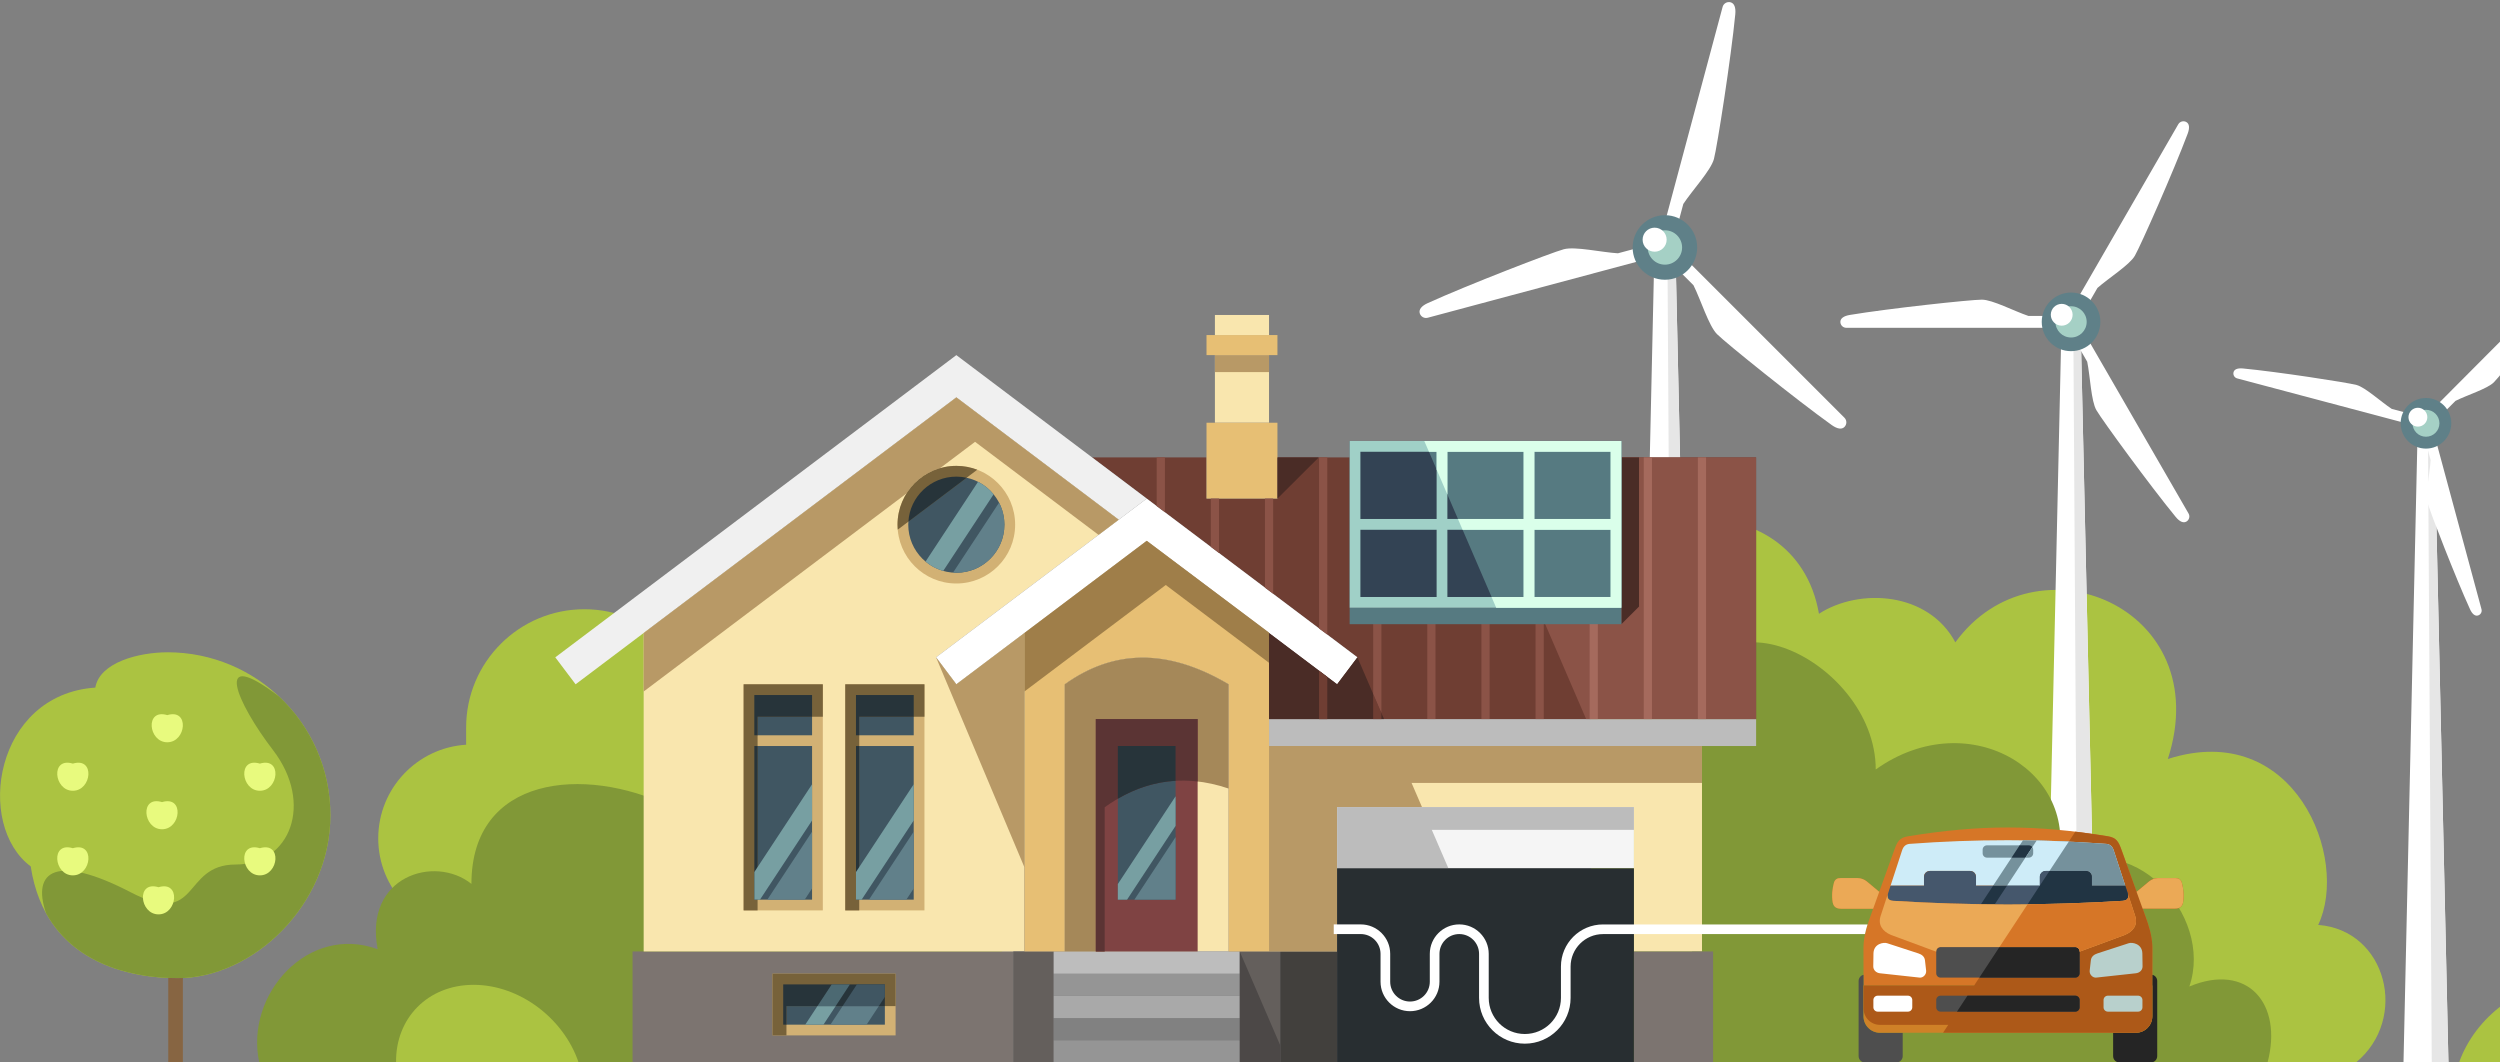 <svg width="880" height="374" viewBox="0 0 880 374" fill="none" xmlns="http://www.w3.org/2000/svg">
<rect x="0" y="0" width="880" height="374" fill="#808080" stroke="none"/>
<g clip-path="url(#clip0_408_949)">
<path fill-rule="evenodd" clip-rule="evenodd" d="M575.97 374H596.14L589.73 87.11H582.38L575.97 374Z" fill="white"/>
<path fill-rule="evenodd" clip-rule="evenodd" d="M588.66 374H596.14L589.73 87.11H586.93L588.66 374Z" fill="#E6E6E6"/>
<path fill-rule="evenodd" clip-rule="evenodd" d="M596.1 100.4C598.68 105.56 601.49 114.71 604.39 117.62C607.54 120.77 632.33 140.73 644.76 149.61C646.71 151 648.29 151.25 649.24 150.29C650.14 149.39 650.14 147.94 649.24 147.04L587.68 85.48C586.78 84.58 585.33 84.58 584.43 85.48C583.53 86.38 583.53 87.83 584.43 88.73L596.1 100.4Z" fill="white"/>
<path fill-rule="evenodd" clip-rule="evenodd" d="M592.54 71.77C595.72 66.95 602.24 59.95 603.3 55.98C604.45 51.68 609.35 20.23 610.82 5.03C611.05 2.65 610.47 1.16 609.17 0.81C607.95 0.48 606.69 1.21 606.36 2.43L583.83 86.52C583.5 87.74 584.23 89 585.45 89.33C586.67 89.66 587.93 88.93 588.26 87.71L592.53 71.77H592.54Z" fill="white"/>
<path fill-rule="evenodd" clip-rule="evenodd" d="M569.52 89.16C563.76 88.82 554.43 86.67 550.46 87.73C546.16 88.88 516.47 100.37 502.57 106.69C500.39 107.68 499.39 108.93 499.74 110.23C500.07 111.45 501.33 112.18 502.55 111.85L586.64 89.32C587.86 88.99 588.59 87.73 588.26 86.51C587.93 85.29 586.67 84.56 585.45 84.89L569.51 89.16H569.52Z" fill="white"/>
<path fill-rule="evenodd" clip-rule="evenodd" d="M586.05 75.75C592.32 75.75 597.41 80.84 597.41 87.11C597.41 93.38 592.32 98.47 586.05 98.47C579.78 98.47 574.69 93.38 574.69 87.11C574.69 80.84 579.78 75.75 586.05 75.75Z" fill="#5F8088"/>
<path fill-rule="evenodd" clip-rule="evenodd" d="M586.05 81.06C582.71 81.06 580 83.77 580 87.11C580 90.45 582.71 93.16 586.05 93.16C589.39 93.16 592.1 90.45 592.1 87.11C592.1 83.77 589.39 81.06 586.05 81.06Z" fill="#A5D0C5"/>
<path fill-rule="evenodd" clip-rule="evenodd" d="M582.43 80.14C584.77 80.14 586.66 82.03 586.66 84.37C586.66 86.71 584.77 88.6 582.43 88.6C580.09 88.6 578.2 86.71 578.2 84.37C578.2 82.03 580.09 80.14 582.43 80.14Z" fill="white"/>
<path fill-rule="evenodd" clip-rule="evenodd" d="M846.03 374H861.85L856.82 149H851.06L846.03 374Z" fill="white"/>
<path fill-rule="evenodd" clip-rule="evenodd" d="M855.98 374H861.85L856.82 149H854.62L855.98 374Z" fill="#E6E6E6"/>
<path fill-rule="evenodd" clip-rule="evenodd" d="M855.58 161.96C855.32 166.48 853.65 173.8 854.49 176.91C855.4 180.28 864.46 203.54 869.44 214.44C870.22 216.15 871.2 216.93 872.22 216.66C873.18 216.4 873.75 215.41 873.49 214.45L855.68 148.53C855.42 147.57 854.43 147 853.47 147.26C852.51 147.52 851.94 148.51 852.2 149.47L855.58 161.96Z" fill="white"/>
<path fill-rule="evenodd" clip-rule="evenodd" d="M864.35 141.1C868.39 139.07 875.57 136.85 877.84 134.57C880.3 132.1 895.92 112.62 902.86 102.86C903.95 101.33 904.14 100.09 903.39 99.34C902.69 98.64 901.54 98.64 900.84 99.34L852.66 147.72C851.96 148.42 851.96 149.56 852.66 150.27C853.36 150.97 854.51 150.97 855.21 150.27L864.34 141.1H864.35Z" fill="white"/>
<path fill-rule="evenodd" clip-rule="evenodd" d="M841.89 143.93C838.11 141.45 832.6 136.34 829.49 135.51C826.12 134.61 801.44 130.83 789.52 129.7C787.65 129.52 786.48 129.98 786.21 131C785.95 131.96 786.53 132.95 787.49 133.2L853.48 150.73C854.44 150.99 855.43 150.41 855.68 149.45C855.94 148.49 855.36 147.5 854.4 147.25L841.89 143.93Z" fill="white"/>
<path fill-rule="evenodd" clip-rule="evenodd" d="M853.94 140.09C858.86 140.09 862.85 144.08 862.85 149C862.85 153.92 858.86 157.91 853.94 157.91C849.02 157.91 845.03 153.92 845.03 149C845.03 144.08 849.02 140.09 853.94 140.09Z" fill="#5F8088"/>
<path fill-rule="evenodd" clip-rule="evenodd" d="M853.94 144.25C851.32 144.25 849.2 146.37 849.2 148.99C849.2 151.61 851.32 153.73 853.94 153.73C856.56 153.73 858.68 151.61 858.68 148.99C858.68 146.37 856.56 144.25 853.94 144.25Z" fill="#A5D0C5"/>
<path fill-rule="evenodd" clip-rule="evenodd" d="M851.1 143.53C852.93 143.53 854.42 145.02 854.42 146.85C854.42 148.68 852.94 150.17 851.1 150.17C849.26 150.17 847.78 148.69 847.78 146.85C847.78 145.01 849.27 143.53 851.1 143.53Z" fill="white"/>
<path fill-rule="evenodd" clip-rule="evenodd" d="M164.08 262.14C146.81 263.22 133.14 277.57 133.14 295.11C133.14 312.65 146.81 327 164.08 328.08V374H247.31V256.07C247.31 233.09 228.68 214.45 205.7 214.45C182.72 214.45 164.08 233.08 164.08 256.07V262.14Z" fill="#ABC341"/>
<path fill-rule="evenodd" clip-rule="evenodd" d="M560.02 222.92V374H829.3C848.03 358.57 840.09 327.38 816 325.57C827.17 302.24 807.71 252.89 763.08 267.17C780.38 213.73 716.53 187.37 688.28 226.1C678.8 208.35 654.61 206.81 640.27 216.05C632.04 168.02 560.03 173.79 560.03 222.93L560.02 222.92Z" fill="#ABC341"/>
<path fill-rule="evenodd" clip-rule="evenodd" d="M352.72 374V294.02C352.72 251.03 293.67 237.46 275.79 276.11C257.37 264.09 239.6 265.09 235.53 283.68C205.76 269.48 165.95 272.97 165.94 311.13C153.04 300.77 128.01 308.46 132.94 334.13C108.58 325.14 86.09 349.94 91.25 373.99H352.72V374Z" fill="#819837"/>
<path fill-rule="evenodd" clip-rule="evenodd" d="M166.71 346.66C150.51 346.66 139.17 358.5 139.42 374H203.67C198.44 358.5 182.91 346.66 166.71 346.66Z" fill="#ABC341"/>
<path fill-rule="evenodd" clip-rule="evenodd" d="M58.93 229.6C90.61 229.6 116.29 255.28 116.29 286.96C116.29 318.64 88.98 344.32 62.53 344.32C46.4 344.32 16.05 339.28 10.81 304.97C-8.81 290.37 -1.96 244.48 33.56 242.03C35.02 233.22 48.74 229.61 58.94 229.61L58.93 229.6Z" fill="#ABC341"/>
<path fill-rule="evenodd" clip-rule="evenodd" d="M98.28 245.22C109.37 255.68 116.29 270.51 116.29 286.95C116.29 318.63 88.98 344.31 62.53 344.31C49.44 344.31 27 340.99 16.2 321.42C11.05 306.39 20.02 300.57 46.01 314.08C70.7 326.91 63.75 304.31 82.95 304.31C102.15 304.31 110.57 282.85 96.07 263.99C83.42 247.54 74.35 226.89 98.29 245.22H98.28Z" fill="#819837"/>
<path fill-rule="evenodd" clip-rule="evenodd" d="M59.22 374H64.37V344.26C63.75 344.29 63.14 344.31 62.53 344.31C61.48 344.31 60.38 344.29 59.23 344.24V374H59.22Z" fill="#876542"/>
<path fill-rule="evenodd" clip-rule="evenodd" d="M25.64 298.57C33.55 296.17 32.34 308.13 25.64 308.13C18.94 308.13 17.71 296.16 25.64 298.57Z" fill="#E8FA7E"/>
<path fill-rule="evenodd" clip-rule="evenodd" d="M57.03 282.34C64.94 279.94 63.73 291.9 57.03 291.9C50.33 291.9 49.1 279.93 57.03 282.34Z" fill="#E8FA7E"/>
<path fill-rule="evenodd" clip-rule="evenodd" d="M91.47 298.57C99.38 296.17 98.17 308.13 91.47 308.13C84.77 308.13 83.54 296.16 91.47 298.57Z" fill="#E8FA7E"/>
<path fill-rule="evenodd" clip-rule="evenodd" d="M25.64 268.79C33.55 266.39 32.34 278.35 25.64 278.35C18.94 278.35 17.71 266.38 25.64 268.79Z" fill="#E8FA7E"/>
<path fill-rule="evenodd" clip-rule="evenodd" d="M91.47 268.79C99.38 266.39 98.17 278.35 91.47 278.35C84.77 278.35 83.54 266.38 91.47 268.79Z" fill="#E8FA7E"/>
<path fill-rule="evenodd" clip-rule="evenodd" d="M55.8 312.3C63.71 309.9 62.5 321.86 55.8 321.86C49.1 321.86 47.87 309.89 55.8 312.3Z" fill="#E8FA7E"/>
<path fill-rule="evenodd" clip-rule="evenodd" d="M58.88 251.72C66.79 249.32 65.58 261.28 58.88 261.28C52.18 261.28 50.95 249.31 58.88 251.72Z" fill="#E8FA7E"/>
<path fill-rule="evenodd" clip-rule="evenodd" d="M904.56 345.54C887.69 345.54 871.31 357.87 865.59 374H932.48C933.02 357.86 921.42 345.54 904.56 345.54Z" fill="#ABC341"/>
<path fill-rule="evenodd" clip-rule="evenodd" d="M719.84 374H738.17L732.35 113.29H725.67L719.84 374Z" fill="white"/>
<path fill-rule="evenodd" clip-rule="evenodd" d="M731.38 374H738.17L732.35 113.29H729.8L731.38 374Z" fill="#E6E6E6"/>
<path fill-rule="evenodd" clip-rule="evenodd" d="M734.7 127.32C735.75 132.46 736.06 141.15 737.93 144.38C739.95 147.88 757.02 171.24 765.84 181.95C767.22 183.63 768.55 184.22 769.61 183.6C770.61 183.02 770.95 181.75 770.37 180.75L730.81 112.24C730.23 111.24 728.96 110.9 727.96 111.48C726.96 112.06 726.62 113.33 727.2 114.33L734.7 127.32Z" fill="white"/>
<path fill-rule="evenodd" clip-rule="evenodd" d="M738.31 101.35C742.23 97.87 749.61 93.26 751.47 90.02C753.49 86.52 765.19 60.06 770.06 47.06C770.82 45.02 770.67 43.58 769.61 42.97C768.61 42.39 767.34 42.74 766.76 43.73L727.2 112.24C726.62 113.24 726.97 114.51 727.96 115.09C728.96 115.67 730.23 115.32 730.81 114.33L738.31 101.34V101.35Z" fill="white"/>
<path fill-rule="evenodd" clip-rule="evenodd" d="M714.01 111.21C709.03 109.55 701.35 105.48 697.62 105.48C693.58 105.48 664.82 108.58 651.13 110.86C648.99 111.22 647.81 112.08 647.81 113.3C647.81 114.45 648.74 115.39 649.9 115.39H729.01C730.16 115.39 731.1 114.46 731.1 113.3C731.1 112.14 730.17 111.21 729.01 111.21H714.02H714.01Z" fill="white"/>
<path fill-rule="evenodd" clip-rule="evenodd" d="M729.01 102.97C734.71 102.97 739.33 107.59 739.33 113.29C739.33 118.99 734.71 123.61 729.01 123.61C723.31 123.61 718.69 118.99 718.69 113.29C718.69 107.59 723.31 102.97 729.01 102.97Z" fill="#5F8088"/>
<path fill-rule="evenodd" clip-rule="evenodd" d="M729.01 107.8C725.97 107.8 723.51 110.26 723.51 113.3C723.51 116.34 725.97 118.8 729.01 118.8C732.05 118.8 734.51 116.34 734.51 113.3C734.51 110.26 732.05 107.8 729.01 107.8Z" fill="#A5D0C5"/>
<path fill-rule="evenodd" clip-rule="evenodd" d="M725.72 106.96C727.84 106.96 729.56 108.68 729.56 110.8C729.56 112.92 727.84 114.64 725.72 114.64C723.6 114.64 721.88 112.92 721.88 110.8C721.88 108.68 723.6 106.96 725.72 106.96Z" fill="white"/>
<path fill-rule="evenodd" clip-rule="evenodd" d="M595.61 255.31V374H798.18C803.65 353.25 791.14 338.7 770.65 347.25C779.38 321.95 750.1 290.1 723.56 306.58C734.09 272.65 693.57 247.09 660.26 270.86C660.26 231.22 595.61 201.5 595.61 255.32V255.31Z" fill="#819837"/>
<path fill-rule="evenodd" clip-rule="evenodd" d="M741.94 294.37C745.07 294.88 745.74 296.32 746.82 299.3L755.23 322.66C756.34 325.73 757.55 329.37 757.63 333.36L757.61 346.89H655.96L655.94 333.36C656.03 329.37 657.23 325.73 658.34 322.66L666.75 299.3C667.82 296.32 668.5 294.88 671.63 294.37C697.06 290.24 716.5 290.24 741.93 294.37H741.94ZM647.99 319.85H659.36L661.5 313.91L657.15 310.28C656.17 309.47 655.08 309.11 653.89 309.07H647.91C646.74 309.07 645.95 309.47 645.57 310.68C644.98 312.84 644.71 315.19 645.14 317.74C645.46 319.1 646.28 319.85 647.99 319.85Z" fill="#D67627"/>
<path fill-rule="evenodd" clip-rule="evenodd" d="M669.75 363.52V371.75C669.75 372.99 668.74 374 667.5 374H656.48C655.24 374 654.23 372.99 654.23 371.75V345.31C654.23 344.25 654.97 343.36 655.95 343.12V357.75C655.95 360.93 658.56 363.53 661.73 363.53H669.74L669.75 363.52Z" fill="#4E4E4E"/>
<path fill-rule="evenodd" clip-rule="evenodd" d="M743.82 363.52V371.75C743.82 372.99 744.83 374 746.07 374H757.09C758.33 374 759.34 372.99 759.34 371.75V345.31C759.34 344.25 758.6 343.36 757.62 343.12V357.75C757.62 360.93 755.01 363.53 751.84 363.53H743.83L743.82 363.52Z" fill="#252525"/>
<path fill-rule="evenodd" clip-rule="evenodd" d="M757.61 346.89V357.75C757.61 360.92 755.01 363.52 751.84 363.52H661.74C658.57 363.52 655.97 360.92 655.97 357.75V346.89H757.62H757.61Z" fill="#CF8127"/>
<path fill-rule="evenodd" clip-rule="evenodd" d="M757.61 346.89V357.75C757.61 360.92 755.01 363.52 751.84 363.52H683.96L685.78 360.75H661.73C658.56 360.75 655.96 358.15 655.96 354.97V346.88H694.9L730.52 292.74C734.21 293.18 738 293.72 741.94 294.36C745.07 294.87 745.74 296.31 746.82 299.29L755.23 322.65C756.34 325.72 757.55 329.36 757.63 333.35L757.61 346.88V346.89ZM765.58 319.85H754.21L752.07 313.91L756.42 310.28C757.4 309.47 758.49 309.11 759.68 309.07H765.66C766.83 309.07 767.62 309.47 768 310.68C768.59 312.84 768.86 315.19 768.43 317.74C768.11 319.1 767.29 319.85 765.58 319.85Z" fill="#AD5918"/>
<path fill-rule="evenodd" clip-rule="evenodd" d="M683.07 333.36H730.51C731.35 333.36 732.03 334.04 732.03 334.88V342.6C732.03 343.44 731.35 344.12 730.51 344.12H683.07C682.24 344.12 681.55 343.44 681.55 342.6V334.88C681.55 334.04 682.23 333.36 683.07 333.36Z" fill="#4E4E4E"/>
<path fill-rule="evenodd" clip-rule="evenodd" d="M737.9 344.11L751.84 342.59C753.12 342.45 754.2 341.49 754.18 340.14L754.11 335.62C754.05 332.19 750.57 331.6 749.34 332L738.32 335.59C737.09 335.99 736.13 336.71 735.98 338.05L735.57 341.67C735.42 343.01 736.63 344.26 737.91 344.12L737.9 344.11Z" fill="#B8D0CC"/>
<path fill-rule="evenodd" clip-rule="evenodd" d="M703.8 333.36H730.5C731.34 333.36 732.02 334.04 732.02 334.88V342.6C732.02 343.43 731.34 344.12 730.5 344.12H696.72L703.8 333.36Z" fill="#252525"/>
<path fill-rule="evenodd" clip-rule="evenodd" d="M675.67 344.11L661.73 342.59C660.45 342.45 659.37 341.49 659.39 340.14L659.46 335.62C659.52 332.19 663 331.6 664.23 332L675.25 335.59C676.48 335.99 677.44 336.71 677.59 338.05L678 341.67C678.15 343.01 676.94 344.26 675.66 344.12L675.67 344.11Z" fill="white"/>
<path fill-rule="evenodd" clip-rule="evenodd" d="M741.45 297.05C742.79 297.19 743.64 298 744.06 299.42L748.09 311.75H736.33V308.62C736.33 307.5 735.41 306.58 734.29 306.58H720.06C718.94 306.58 718.02 307.5 718.02 308.62V311.75H695.55V308.62C695.55 307.5 694.63 306.58 693.51 306.58H679.28C678.16 306.58 677.24 307.5 677.24 308.62V311.75H665.48L669.51 299.42C669.93 298 670.78 297.19 672.12 297.05C683.65 296.18 695.22 295.75 706.79 295.75C718.36 295.75 729.92 296.18 741.46 297.05H741.45Z" fill="#CEECF8"/>
<path fill-rule="evenodd" clip-rule="evenodd" d="M748.09 311.75L749.01 314.55C749.41 316.01 748.97 316.96 747.21 317.09C733.78 317.93 720.28 318.35 706.79 318.35C693.3 318.35 679.79 317.93 666.37 317.09C664.61 316.96 664.17 316.01 664.57 314.55L665.49 311.75H677.25V308.62C677.25 307.5 678.17 306.58 679.29 306.58H693.52C694.64 306.58 695.56 307.5 695.56 308.62V311.75H718.03V308.62C718.03 307.5 718.95 306.58 720.07 306.58H734.3C735.42 306.58 736.34 307.5 736.34 308.62V311.75H748.1H748.09Z" fill="#45576C"/>
<path fill-rule="evenodd" clip-rule="evenodd" d="M741.45 297.05C742.79 297.19 743.64 298 744.06 299.42L748.09 311.75H736.33V308.62C736.33 307.5 735.41 306.58 734.29 306.58H720.06C718.94 306.58 718.02 307.5 718.02 308.62V311.75H701.58L712.09 295.78C721.89 295.89 731.68 296.32 741.45 297.05Z" fill="#75919C"/>
<path fill-rule="evenodd" clip-rule="evenodd" d="M748.09 311.75L749.01 314.55C749.41 316.01 748.97 316.96 747.21 317.09C733.78 317.93 720.28 318.35 706.79 318.35C703.62 318.35 700.46 318.33 697.29 318.28L701.59 311.75H718.03V308.62C718.03 307.5 718.95 306.58 720.07 306.58H734.3C735.42 306.58 736.34 307.5 736.34 308.62V311.75H748.1H748.09Z" fill="#213443"/>
<path fill-rule="evenodd" clip-rule="evenodd" d="M699.41 297.56H714.17C715.01 297.56 715.69 298.24 715.69 299.08V300.37C715.69 301.2 715 301.89 714.17 301.89H699.41C698.58 301.89 697.89 301.21 697.89 300.37V299.08C697.89 298.24 698.57 297.56 699.41 297.56Z" fill="#75919C"/>
<path fill-rule="evenodd" clip-rule="evenodd" d="M710.91 297.56H714.16C715 297.56 715.68 298.24 715.68 299.08V300.37C715.68 301.2 714.99 301.89 714.16 301.89H708.06L710.91 297.56Z" fill="#213443"/>
<path fill-rule="evenodd" clip-rule="evenodd" d="M721.42 306.57H720.06C718.94 306.57 718.02 307.49 718.02 308.61V311.74H706.47L716.92 295.85C720.69 295.93 724.45 296.06 728.22 296.24L721.42 306.57Z" fill="#CEECF8"/>
<path fill-rule="evenodd" clip-rule="evenodd" d="M713.7 318.31C711.39 318.33 709.09 318.35 706.78 318.35C705.23 318.35 703.68 318.35 702.14 318.33L706.47 311.75H718.02V308.62C718.02 307.5 718.94 306.58 720.06 306.58H721.42L713.7 318.31Z" fill="#45576C"/>
<path fill-rule="evenodd" clip-rule="evenodd" d="M715.39 298.19C715.57 298.44 715.68 298.75 715.68 299.08V300.37C715.68 301.2 714.99 301.89 714.16 301.89H712.95L715.38 298.19H715.39Z" fill="#75919C"/>
<path fill-rule="evenodd" clip-rule="evenodd" d="M683.07 350.48H730.51C731.35 350.48 732.03 351.16 732.03 352V354.58C732.03 355.41 731.35 356.1 730.51 356.1H683.07C682.24 356.1 681.55 355.42 681.55 354.58V352C681.55 351.16 682.23 350.48 683.07 350.48Z" fill="#4E4E4E"/>
<path fill-rule="evenodd" clip-rule="evenodd" d="M660.95 350.48H671.6C672.44 350.48 673.12 351.16 673.12 352V354.58C673.12 355.41 672.44 356.1 671.6 356.1H660.95C660.12 356.1 659.43 355.42 659.43 354.58V352C659.43 351.16 660.11 350.48 660.95 350.48Z" fill="white"/>
<path fill-rule="evenodd" clip-rule="evenodd" d="M741.97 350.48H752.62C753.46 350.48 754.14 351.16 754.14 352V354.58C754.14 355.41 753.46 356.1 752.62 356.1H741.97C741.14 356.1 740.45 355.42 740.45 354.58V352C740.45 351.16 741.13 350.48 741.97 350.48Z" fill="#B8D0CC"/>
<path fill-rule="evenodd" clip-rule="evenodd" d="M692.54 350.48H730.51C731.35 350.48 732.03 351.16 732.03 352V354.58C732.03 355.41 731.35 356.1 730.51 356.1H688.85L692.55 350.48H692.54Z" fill="#252525"/>
<path fill-rule="evenodd" clip-rule="evenodd" d="M765.58 319.85H754.21L752.07 313.91L756.42 310.28C757.4 309.47 758.49 309.11 759.68 309.07H765.66C766.83 309.07 767.62 309.47 768 310.68C768.59 312.84 768.86 315.19 768.43 317.74C768.11 319.1 767.29 319.85 765.58 319.85Z" fill="#EBA956"/>
<path fill-rule="evenodd" clip-rule="evenodd" d="M730.5 333.36C731.34 333.36 732.02 334.04 732.02 334.88V334.99L747.93 329.1C750.98 327.83 752.59 325.49 751.58 322.42L749 314.55C749.4 316.01 748.96 316.96 747.2 317.09C733.77 317.93 720.27 318.35 706.78 318.35C693.29 318.35 679.78 317.93 666.36 317.09C664.6 316.96 664.16 316.01 664.56 314.55L661.98 322.42C660.98 325.48 662.59 327.82 665.63 329.1L681.54 334.99V334.88C681.54 334.04 682.22 333.36 683.06 333.36H730.5Z" fill="#EBA956"/>
<path fill-rule="evenodd" clip-rule="evenodd" d="M730.5 333.36C731.34 333.36 732.02 334.04 732.02 334.88V334.99L747.93 329.1C750.98 327.83 752.59 325.49 751.58 322.42L749 314.55C749.4 316.01 748.96 316.96 747.2 317.09C736.07 317.78 724.88 318.19 713.7 318.31L703.8 333.36H730.5Z" fill="#D67627"/>
<path fill-rule="evenodd" clip-rule="evenodd" d="M647.98 319.87H659.35L661.49 313.93L657.14 310.3C656.16 309.49 655.07 309.13 653.88 309.09H647.9C646.73 309.09 645.94 309.49 645.56 310.69C644.97 312.85 644.7 315.2 645.13 317.75C645.45 319.11 646.27 319.86 647.98 319.86V319.87Z" fill="#EBA956"/>
<path fill-rule="evenodd" clip-rule="evenodd" d="M222.66 334.91H356.68V374H222.66V334.91Z" fill="#7C7470"/>
<path fill-rule="evenodd" clip-rule="evenodd" d="M271.91 342.73H315.25V364.46H271.91V342.73Z" fill="#D2B174"/>
<path fill-rule="evenodd" clip-rule="evenodd" d="M226.57 222.82L336.64 139.88L393.78 182.94L329.49 231.39L336.64 240.88L360.6 222.83V334.92H226.57V222.83V222.82ZM374.81 334.91H432.49V240.87C410.57 227.9 391.61 228.84 374.81 240.87V334.91Z" fill="#F9E6AE"/>
<path fill-rule="evenodd" clip-rule="evenodd" d="M336.63 163.99C348.06 163.99 357.33 173.26 357.33 184.69C357.33 196.12 348.06 205.39 336.63 205.39C325.2 205.39 315.93 196.12 315.93 184.69C315.93 173.26 325.2 163.99 336.63 163.99Z" fill="#D2B174"/>
<path fill-rule="evenodd" clip-rule="evenodd" d="M599.1 262.6V334.91H575.14V284.09H470.66V334.91H446.7V262.6H599.1Z" fill="#F9E6AE"/>
<path fill-rule="evenodd" clip-rule="evenodd" d="M450.61 334.91H470.66V374H450.61V334.91Z" fill="#42403D"/>
<path fill-rule="evenodd" clip-rule="evenodd" d="M446.7 253.12H618.15V262.6H446.7V253.12Z" fill="#BCBCBC"/>
<path fill-rule="evenodd" clip-rule="evenodd" d="M384.4 161H424.69V175.5H449.66V161H618.15V253.12H446.7V222.82L470.66 240.87L477.81 231.38L384.4 161Z" fill="#6F3E33"/>
<path fill-rule="evenodd" clip-rule="evenodd" d="M436.39 334.91H450.61V374H436.39V334.91Z" fill="#645F5C"/>
<path fill-rule="evenodd" clip-rule="evenodd" d="M356.68 334.91H370.9V374H356.68V334.91Z" fill="#645F5C"/>
<path fill-rule="evenodd" clip-rule="evenodd" d="M575.14 334.91H603.01V374H575.14V334.91Z" fill="#7C7470"/>
<path fill-rule="evenodd" clip-rule="evenodd" d="M370.9 374H436.39V366.18H370.9V374Z" fill="#959595"/>
<path fill-rule="evenodd" clip-rule="evenodd" d="M370.9 366.18H436.39V358.36H370.9V366.18Z" fill="#818181"/>
<path fill-rule="evenodd" clip-rule="evenodd" d="M370.9 358.36H436.39V350.54H370.9V358.36Z" fill="#A9A9A9"/>
<path fill-rule="evenodd" clip-rule="evenodd" d="M370.9 350.54H436.39V342.73H370.9V350.54Z" fill="#959595"/>
<path fill-rule="evenodd" clip-rule="evenodd" d="M403.65 175.5L336.63 125L195.46 231.38L202.61 240.87L336.63 139.87L393.78 182.94L403.65 175.5Z" fill="#F0F0F0"/>
<path fill-rule="evenodd" clip-rule="evenodd" d="M427.65 125H446.7V148.8H427.65V125Z" fill="#F9E6AE"/>
<path fill-rule="evenodd" clip-rule="evenodd" d="M370.9 342.73H436.39V334.91H370.9V342.73Z" fill="#BDBDBD"/>
<path fill-rule="evenodd" clip-rule="evenodd" d="M336.63 167.77C345.98 167.77 353.55 175.35 353.55 184.69C353.55 194.03 345.97 201.61 336.63 201.61C327.29 201.61 319.71 194.03 319.71 184.69C319.71 175.35 327.29 167.77 336.63 167.77Z" fill="#405662"/>
<path fill-rule="evenodd" clip-rule="evenodd" d="M424.69 117.94H449.66V125H424.69V117.94Z" fill="#E7BF74"/>
<path fill-rule="evenodd" clip-rule="evenodd" d="M427.65 110.87H446.7V117.94H427.65V110.87Z" fill="#F9E6AE"/>
<path fill-rule="evenodd" clip-rule="evenodd" d="M424.69 148.8H449.66V175.5H424.69V148.8Z" fill="#E7BF74"/>
<path fill-rule="evenodd" clip-rule="evenodd" d="M297.53 320.46H325.41V240.87H297.53V320.46Z" fill="#D2B174"/>
<path fill-rule="evenodd" clip-rule="evenodd" d="M275.69 346.51H311.47V360.68H275.69V346.51Z" fill="#405662"/>
<path fill-rule="evenodd" clip-rule="evenodd" d="M261.75 320.46H289.63V240.87H261.75V320.46Z" fill="#D2B174"/>
<path fill-rule="evenodd" clip-rule="evenodd" d="M470.66 284.09H575.14V305.65H470.66V284.09Z" fill="#F5F5F5"/>
<path fill-rule="evenodd" clip-rule="evenodd" d="M360.59 222.82L403.65 190.38L446.71 222.82V334.91H360.6V222.82H360.59ZM374.81 334.91H432.49V240.87C410.57 227.9 391.61 228.84 374.81 240.87V334.91Z" fill="#E7BF74"/>
<path fill-rule="evenodd" clip-rule="evenodd" d="M477.81 231.38L403.65 175.5L329.49 231.38L336.63 240.87L403.65 190.37L470.66 240.87L477.81 231.38Z" fill="white"/>
<path fill-rule="evenodd" clip-rule="evenodd" d="M226.57 222.82L336.64 139.88L393.78 182.94L386.7 188.28L343.22 155.52L330.89 164.81C325.95 166.23 321.78 169.44 319.1 173.69L226.56 243.42V222.82H226.57Z" fill="#B89966"/>
<path fill-rule="evenodd" clip-rule="evenodd" d="M360.59 222.82L403.65 190.37L446.7 222.68V233.31L410.35 205.92L360.59 243.41V222.82Z" fill="#9F7E49"/>
<path fill-rule="evenodd" clip-rule="evenodd" d="M374.81 334.91H388.85V284.14C401.95 274.76 416.37 272.12 432.48 277.57V240.87C410.56 227.9 391.6 228.84 374.8 240.87V334.91H374.81Z" fill="#A58859"/>
<path fill-rule="evenodd" clip-rule="evenodd" d="M599.1 262.6V275.59H496.87L500.54 284.09H470.66V334.91H446.7V262.6H599.1Z" fill="#B89966"/>
<path fill-rule="evenodd" clip-rule="evenodd" d="M470.66 284.09H575.14V292.12H504L509.84 305.65H470.66V284.09Z" fill="#BCBCBC"/>
<path fill-rule="evenodd" clip-rule="evenodd" d="M487.18 253.12H446.7V222.82L470.66 240.87L477.81 231.38L487.18 253.12Z" fill="#4A2C26"/>
<path d="M483.36 253.12V244.25L486.25 250.95V253.11H483.36V253.12ZM464.31 253.12V236.12L467.2 238.27V253.13H464.31V253.12Z" fill="#6F3E33"/>
<path fill-rule="evenodd" clip-rule="evenodd" d="M336.63 163.99C339.23 163.99 341.71 164.47 344 165.34L316 186.44C315.95 185.86 315.93 185.28 315.93 184.69C315.93 173.26 325.2 163.99 336.63 163.99Z" fill="#77623A"/>
<path fill-rule="evenodd" clip-rule="evenodd" d="M336.63 167.77C337.87 167.77 339.09 167.91 340.26 168.16L319.75 183.62C320.3 174.78 327.65 167.77 336.64 167.77H336.63Z" fill="#27343A"/>
<path fill-rule="evenodd" clip-rule="evenodd" d="M265.53 262.6H285.85V316.68H265.53V262.6ZM265.53 244.65H285.85V258.82H265.53V244.65Z" fill="#405662"/>
<path fill-rule="evenodd" clip-rule="evenodd" d="M271.91 364.46H276.83V354.15H315.25V342.73H271.91V364.46Z" fill="#77623A"/>
<path fill-rule="evenodd" clip-rule="evenodd" d="M275.69 346.51H311.47V354.15H276.83V360.68H275.69V346.51Z" fill="#27343A"/>
<path fill-rule="evenodd" clip-rule="evenodd" d="M449.66 175.5V161H464.21L449.66 175.5Z" fill="#4A2C26"/>
<path fill-rule="evenodd" clip-rule="evenodd" d="M427.65 125H446.7V130.98H427.65V125Z" fill="#B89966"/>
<path fill-rule="evenodd" clip-rule="evenodd" d="M436.39 334.91L450.61 367.88V374H436.39V334.91Z" fill="#4C4847"/>
<path fill-rule="evenodd" clip-rule="evenodd" d="M289.85 360.68L294.15 354.15H287.74L283.45 360.68H289.85Z" fill="#779FA2"/>
<path fill-rule="evenodd" clip-rule="evenodd" d="M305.04 360.68L309.34 354.15H296.6L292.3 360.68H305.04Z" fill="#61808A"/>
<path fill-rule="evenodd" clip-rule="evenodd" d="M385.72 253.12H421.57V334.91H385.72V253.12Z" fill="#7F4343"/>
<path fill-rule="evenodd" clip-rule="evenodd" d="M393.48 262.6H413.81V316.68H393.48V262.6Z" fill="#405662"/>
<path fill-rule="evenodd" clip-rule="evenodd" d="M385.72 253.12H421.57V275.08C409.77 273.71 398.92 276.93 388.85 284.15V334.92H385.72V253.13V253.12Z" fill="#5B3434"/>
<path fill-rule="evenodd" clip-rule="evenodd" d="M393.48 262.6H413.8V274.83C406.68 275.24 399.92 277.39 393.48 281.13V262.59V262.6Z" fill="#27343A"/>
<path fill-rule="evenodd" clip-rule="evenodd" d="M301.31 262.6H321.63V316.68H301.31V262.6ZM301.31 244.65H321.63V258.82H301.31V244.65Z" fill="#405662"/>
<path fill-rule="evenodd" clip-rule="evenodd" d="M297.53 320.46H302.45V252.29H325.41V240.87H297.53V320.46Z" fill="#77623A"/>
<path fill-rule="evenodd" clip-rule="evenodd" d="M301.31 262.6H302.46V316.68H301.31V262.6ZM301.31 244.65H321.63V252.29H302.45V258.82H301.3V244.65H301.31Z" fill="#27343A"/>
<path fill-rule="evenodd" clip-rule="evenodd" d="M261.75 320.46H266.67V252.29H289.63V240.87H261.75V320.46Z" fill="#77623A"/>
<path fill-rule="evenodd" clip-rule="evenodd" d="M265.53 262.6H266.68V316.68H265.53V262.6ZM265.53 244.65H285.85V252.29H266.67V258.82H265.52V244.65H265.53Z" fill="#27343A"/>
<path fill-rule="evenodd" clip-rule="evenodd" d="M294.15 354.15L299.17 346.51H292.77L287.74 354.15H294.15Z" fill="#4C6972"/>
<path fill-rule="evenodd" clip-rule="evenodd" d="M309.34 354.15L311.47 350.91V346.51H301.63L296.6 354.15H309.34Z" fill="#405662"/>
<path fill-rule="evenodd" clip-rule="evenodd" d="M518.6 161H618.15V253.12H558.32L518.6 161Z" fill="#8B5347"/>
<path d="M597.65 253.12V161H600.54V253.12H597.65ZM521.45 167.63V161H524.34V174.33L521.45 167.63ZM540.5 211.8V161H543.39V218.5L540.5 211.8ZM559.55 253.11V160.99H562.44V253.11H559.55ZM578.6 253.11V160.99H581.49V253.11H578.6Z" fill="#A56A5D"/>
<path d="M407.16 178.14V160.99H410.05V180.29L407.16 178.14ZM426.21 192.49V175.49H429.1V194.66L426.21 192.49ZM445.26 206.84V175.48H448.15V208.99L445.26 206.84ZM464.31 221.24V160.98H467.2V223.35L464.31 221.24ZM483.36 244.23V160.98H486.25V250.93L483.36 244.23ZM502.41 253.1V160.98H505.3V253.1H502.41ZM521.46 253.1V167.61L524.35 174.31V253.1H521.46ZM540.51 253.1V211.79L543.4 218.49V253.1H540.51Z" fill="#8B5347"/>
<path fill-rule="evenodd" clip-rule="evenodd" d="M470.66 305.65H575.14V374H470.66V305.65Z" fill="#282E31"/>
<path fill-rule="evenodd" clip-rule="evenodd" d="M329.49 231.38L336.63 240.87L360.59 222.82V305.27L329.49 231.38Z" fill="#B89966"/>
<path fill-rule="evenodd" clip-rule="evenodd" d="M332.01 200.97L349.75 174C348.26 172.17 346.39 170.66 344.27 169.59L325.79 197.68C327.58 199.18 329.69 200.32 332.01 200.97Z" fill="#779FA2"/>
<path fill-rule="evenodd" clip-rule="evenodd" d="M351.67 176.93L335.46 201.57C335.85 201.6 336.24 201.61 336.64 201.61C345.99 201.61 353.56 194.03 353.56 184.69C353.56 181.89 352.88 179.25 351.68 176.93H351.67Z" fill="#61808A"/>
<path fill-rule="evenodd" clip-rule="evenodd" d="M303.29 316.68L321.63 288.8V276.06L301.31 306.95V316.68H303.29Z" fill="#779FA2"/>
<path fill-rule="evenodd" clip-rule="evenodd" d="M321.63 292.74L305.88 316.68H319.03L321.63 312.72V292.74Z" fill="#61808A"/>
<path fill-rule="evenodd" clip-rule="evenodd" d="M396.72 316.68L413.81 290.71V280.29L393.48 311.18V316.68H396.72Z" fill="#779FA2"/>
<path fill-rule="evenodd" clip-rule="evenodd" d="M413.81 316.68V294.65L399.31 316.68H413.81Z" fill="#61808A"/>
<path fill-rule="evenodd" clip-rule="evenodd" d="M267.51 316.68L285.85 288.8V276.06L265.53 306.95V316.68H267.51Z" fill="#779FA2"/>
<path fill-rule="evenodd" clip-rule="evenodd" d="M285.85 292.74L270.1 316.68H283.25L285.85 312.72V292.74Z" fill="#61808A"/>
<path fill-rule="evenodd" clip-rule="evenodd" d="M570.73 219.71V161H576.94V213.51L570.73 219.71Z" fill="#4A2C26"/>
<path fill-rule="evenodd" clip-rule="evenodd" d="M475.07 155.22H570.73V213.93H475.07V155.22Z" fill="#334354"/>
<path fill-rule="evenodd" clip-rule="evenodd" d="M475.07 213.93H570.73V219.71H475.07V213.93Z" fill="#567A81"/>
<path fill-rule="evenodd" clip-rule="evenodd" d="M501.36 155.22H570.73V213.93H526.68L501.36 155.22Z" fill="#567A81"/>
<path fill-rule="evenodd" clip-rule="evenodd" d="M478.86 210.14H505.69V186.48H478.86V210.14ZM509.48 210.14H536.31V186.48H509.48V210.14ZM505.69 182.68V159.02H478.86V182.68H505.69ZM570.72 155.22V213.93H475.06V155.22H570.72ZM509.48 159.01V182.67H536.31V159.01H509.48ZM540.1 210.13H566.93V186.47H540.1V210.13ZM540.1 159.01V182.67H566.93V159.01H540.1Z" fill="#A0D0C7"/>
<path fill-rule="evenodd" clip-rule="evenodd" d="M525.04 210.14H536.31V186.48H514.83L513.2 182.69H536.31V159.03H509.48V174.08L505.69 165.29V159.03H502.99L501.35 155.24H570.72V213.95H526.67L525.03 210.16L525.04 210.14ZM540.11 210.14H566.94V186.48H540.11V210.14ZM540.11 159.02V182.68H566.94V159.02H540.11Z" fill="#DAFFEA"/>
<path d="M656.47 328.8H564.28C561.12 328.8 558.27 330.08 556.2 332.15C554.13 334.22 552.85 337.08 552.85 340.23V351.26C552.85 355.71 551.05 359.74 548.13 362.65C545.21 365.56 541.19 367.37 536.74 367.37C532.29 367.37 528.26 365.57 525.35 362.65C522.43 359.74 520.63 355.71 520.63 351.26V335.76C520.63 333.84 519.85 332.09 518.59 330.83C517.33 329.57 515.59 328.79 513.66 328.79C511.73 328.79 509.99 329.57 508.73 330.83C507.47 332.09 506.69 333.83 506.69 335.76V345.57C506.69 348.43 505.53 351.03 503.65 352.9C501.77 354.78 499.18 355.94 496.32 355.94C493.46 355.94 490.87 354.78 488.99 352.9C487.11 351.02 485.95 348.43 485.95 345.57V335.76C485.95 333.84 485.17 332.09 483.91 330.83C482.65 329.57 480.91 328.79 478.98 328.79H469.48V325.39H478.98C481.84 325.39 484.43 326.55 486.31 328.43C488.19 330.31 489.35 332.9 489.35 335.76V345.57C489.35 347.49 490.13 349.24 491.39 350.5C492.65 351.76 494.39 352.54 496.32 352.54C498.25 352.54 499.99 351.76 501.25 350.5C502.51 349.24 503.29 347.5 503.29 345.57V335.76C503.29 332.9 504.45 330.3 506.33 328.43C508.21 326.55 510.8 325.39 513.66 325.39C516.52 325.39 519.11 326.55 520.99 328.43C522.87 330.31 524.03 332.9 524.03 335.76V351.26C524.03 354.77 525.45 357.95 527.75 360.25C530.05 362.55 533.23 363.97 536.74 363.97C540.25 363.97 543.43 362.55 545.73 360.25C548.03 357.95 549.45 354.77 549.45 351.26V340.23C549.45 336.13 551.11 332.43 553.79 329.74C556.47 327.06 560.18 325.4 564.28 325.4H657.38C657.04 326.48 656.72 327.62 656.47 328.8Z" fill="white"/>
</g>
<defs>
<clipPath id="clip0_408_949">
<rect width="932.5" height="373.28" fill="white" transform="translate(0 0.72)"/>
</clipPath>
</defs>
</svg>
